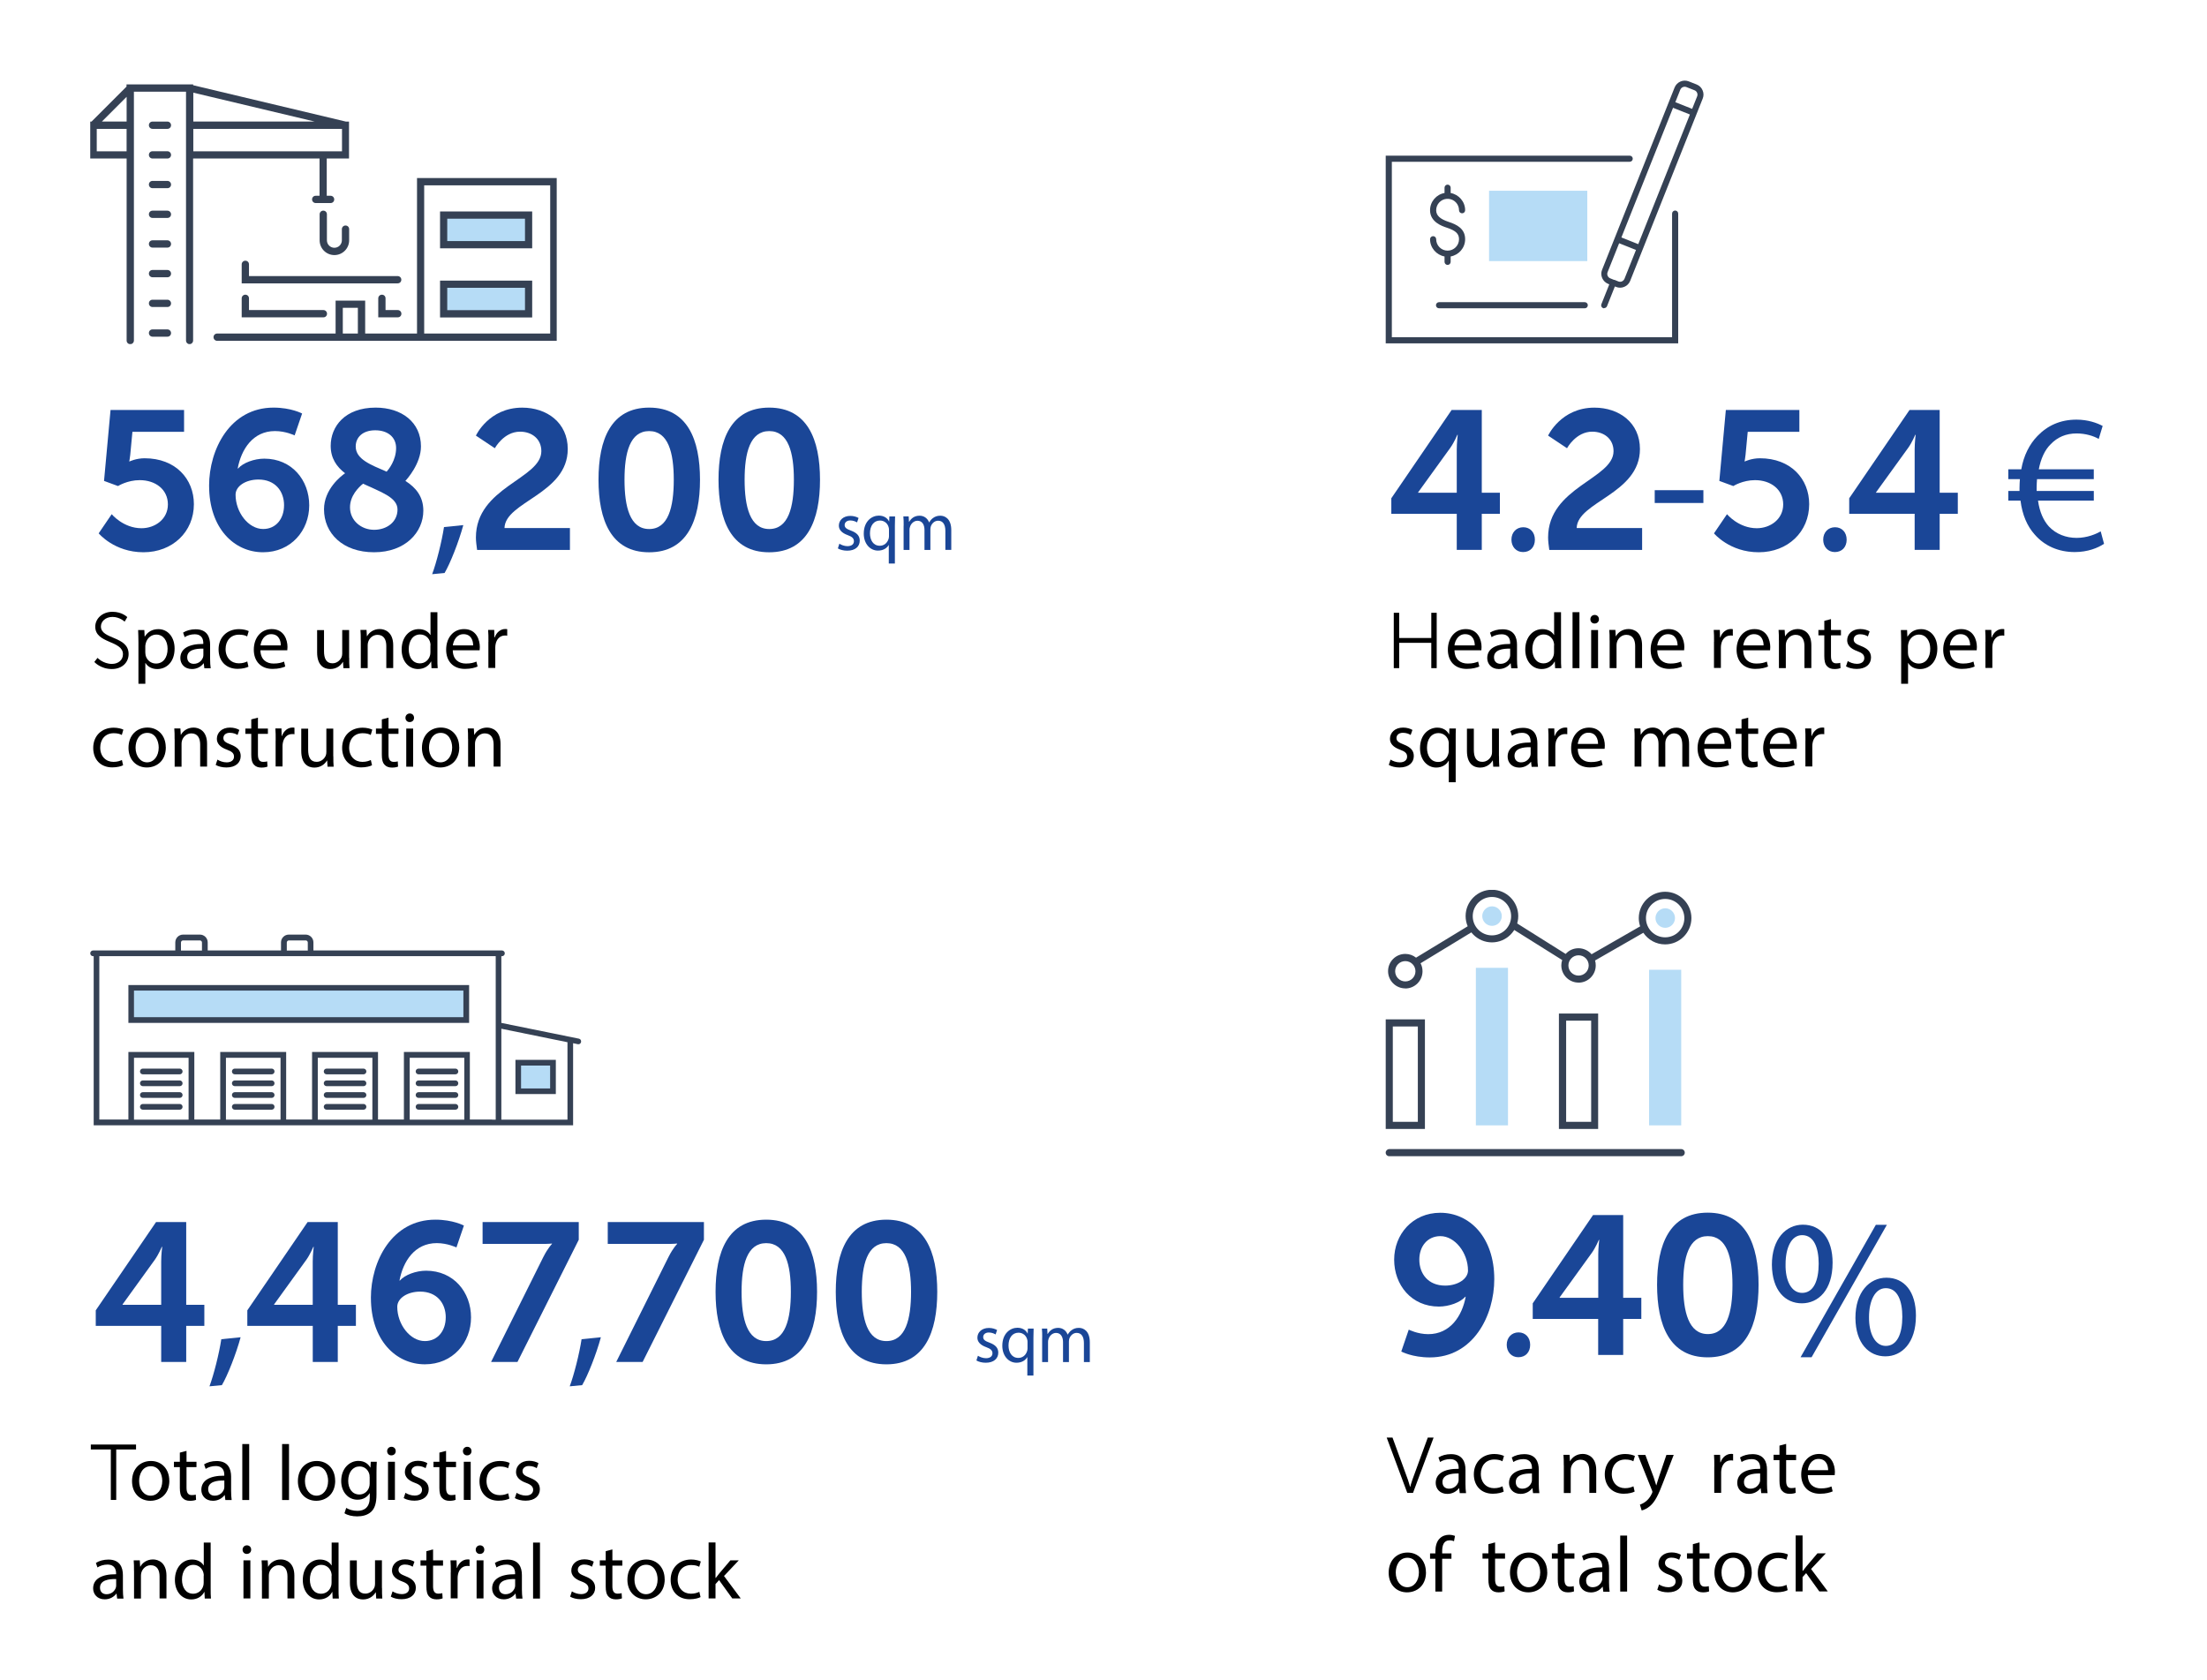 <?xml version="1.0" encoding="UTF-8"?>
<svg id="Warstwa_1" data-name="Warstwa 1" xmlns="http://www.w3.org/2000/svg" xmlns:xlink="http://www.w3.org/1999/xlink" viewBox="0 0 800 609">
  <defs>
    <style>
      .cls-1 {
        fill: none;
      }

      .cls-2 {
        fill: #1a4697;
      }

      .cls-3 {
        clip-path: url(#clippath-1);
      }

      .cls-4 {
        fill: #b6dcf6;
      }

      .cls-5 {
        clip-path: url(#clippath-3);
      }

      .cls-6 {
        fill: #354154;
      }

      .cls-7 {
        clip-path: url(#clippath-2);
      }

      .cls-8 {
        clip-path: url(#clippath);
      }
    </style>
    <clipPath id="clippath">
      <rect class="cls-1" x="502.3" y="322.56" width="110.8" height="96.55"/>
    </clipPath>
    <clipPath id="clippath-1">
      <rect class="cls-1" x="32.71" y="338.81" width="177.95" height="69.08"/>
    </clipPath>
    <clipPath id="clippath-2">
      <rect class="cls-1" x="32.71" y="30.6" width="169.09" height="94.12"/>
    </clipPath>
    <clipPath id="clippath-3">
      <rect class="cls-1" x="502.3" y="29.24" width="115.15" height="95.22"/>
    </clipPath>
  </defs>
  <g>
    <path class="cls-2" d="M34.71,474.96l21.86-32h10.93v30h6.57v7.64h-6.57v13.07h-9.07v-13.07h-23.72s0-5.64,0-5.64ZM58.43,472.96v-15.72c0-2.5.36-5.29.36-5.29h-.14s-1.14,2.71-2.5,4.64l-11.72,16.22v.14s14,0,14,0Z"/>
    <path class="cls-2" d="M75.93,502.5c1.57-4.21,3.5-11.86,4.29-17.07l7-.71c-1.64,6.07-4.79,14-6.79,17.36,0,0-4.5.43-4.5.43Z"/>
    <path class="cls-2" d="M89.65,474.96l21.86-32h10.93v30h6.57v7.64h-6.57v13.07h-9.07v-13.07h-23.72s0-5.64,0-5.64ZM113.36,472.96v-15.72c0-2.5.36-5.29.36-5.29h-.14s-1.14,2.71-2.5,4.64l-11.72,16.22v.14h14Z"/>
    <path class="cls-2" d="M134.44,470.46c0-13.29,7.64-28.36,23.36-28.36,6.43,0,10.36,2.14,10.36,2.14l-2.71,7.93s-3.21-1.57-7.14-1.57c-8,0-12.22,6.64-13.5,13.57h.14c1.79-2.07,5.86-3.57,9.5-3.57,10,0,16.29,7.79,16.29,16.93s-6.64,17-16.72,17c-10.57,0-19.57-8.79-19.57-24.07ZM161.58,477.54c0-5.14-3.21-9.36-9.29-9.36-4.57,0-8.29,2.36-8.29,5.5,0,6.36,4.64,12.43,10,12.43,4.71,0,7.57-3.79,7.57-8.57Z"/>
    <path class="cls-2" d="M197.01,455.53c1.57-3.14,3.07-4.64,3.07-4.64v-.14s-1,.14-3.5.14h-21.65v-7.93h34.86v6.43l-22.22,44.29h-9.57l19-38.15Z"/>
    <path class="cls-2" d="M206.52,502.5c1.57-4.21,3.5-11.86,4.29-17.07l7-.71c-1.64,6.07-4.79,14-6.79,17.36l-4.5.43Z"/>
    <path class="cls-2" d="M242.38,455.53c1.57-3.14,3.07-4.64,3.07-4.64v-.14s-1,.14-3.5.14h-21.65v-7.93h34.86v6.43l-22.22,44.29h-9.57s19-38.15,19-38.15Z"/>
    <path class="cls-2" d="M259.38,468.25c0-14.57,4.5-26.15,18.36-26.15s18.43,11.57,18.43,26.15-4.57,26.29-18.43,26.29-18.36-11.72-18.36-26.29ZM286.67,468.25c0-9.86-2-17.64-8.93-17.64s-8.93,7.79-8.93,17.64,2,17.86,8.93,17.86,8.93-7.86,8.93-17.86Z"/>
    <path class="cls-2" d="M302.95,468.25c0-14.57,4.5-26.15,18.36-26.15s18.43,11.57,18.43,26.15-4.57,26.29-18.43,26.29-18.36-11.72-18.36-26.29ZM330.24,468.25c0-9.86-2-17.64-8.93-17.64s-8.93,7.79-8.93,17.64,2,17.86,8.93,17.86,8.93-7.86,8.93-17.86Z"/>
  </g>
  <g>
    <path class="cls-2" d="M354.5,491.43c.64.43,1.79.89,2.89.89,1.61,0,2.36-.79,2.36-1.79s-.64-1.64-2.25-2.21c-2.18-.79-3.21-1.96-3.21-3.43,0-1.96,1.57-3.54,4.18-3.54,1.21,0,2.29.36,2.96.75l-.54,1.61c-.46-.29-1.36-.71-2.46-.71-1.29,0-2.04.75-2.04,1.64,0,1,.71,1.46,2.29,2.04,2.11.79,3.18,1.86,3.18,3.64,0,2.11-1.64,3.64-4.54,3.64-1.32,0-2.54-.32-3.39-.82l.54-1.68.04-.04Z"/>
    <path class="cls-2" d="M372.46,491.82h-.04c-.64,1.21-2,2.14-3.96,2.14-2.82,0-5.14-2.46-5.14-6.14,0-4.54,2.93-6.54,5.46-6.54,1.89,0,3.14.93,3.71,2.11h.04l.07-1.82h2.07c-.04,1.04-.07,2.07-.07,3.32v13.72h-2.21v-6.82l.07.04ZM372.46,486.5c0-.29,0-.64-.11-.93-.32-1.36-1.5-2.5-3.14-2.5-2.29,0-3.64,1.93-3.64,4.64,0,2.39,1.14,4.5,3.57,4.5,1.43,0,2.64-.89,3.14-2.39.11-.29.18-.71.18-1.04v-2.29h0Z"/>
    <path class="cls-2" d="M377.78,484.86c0-1.25,0-2.29-.11-3.29h1.93l.11,1.96h.07c.68-1.14,1.79-2.21,3.79-2.21,1.64,0,2.89,1,3.43,2.43h.04c.39-.68.86-1.21,1.36-1.57.71-.54,1.54-.86,2.68-.86,1.61,0,3.96,1.04,3.96,5.25v7.14h-2.14v-6.86c0-2.32-.86-3.71-2.64-3.71-1.25,0-2.21.93-2.61,2-.11.29-.18.71-.18,1.11v7.47h-2.14v-7.25c0-1.93-.86-3.32-2.54-3.32-1.36,0-2.39,1.11-2.71,2.21-.14.32-.18.71-.18,1.07v7.29h-2.14v-8.82l.04-.04Z"/>
  </g>
  <path d="M40.14,525.4h-7.22v-1.79h16.39v1.79h-7.18v18.29h-1.96v-18.29h-.04Z"/>
  <g>
    <path d="M61.39,536.68c0,5.11-3.54,7.32-6.89,7.32-3.75,0-6.64-2.75-6.64-7.11,0-4.61,3.04-7.32,6.86-7.32s6.64,2.89,6.64,7.11h.04ZM50.43,536.83c0,3.04,1.75,5.32,4.18,5.32s4.21-2.25,4.21-5.36c0-2.36-1.18-5.32-4.14-5.32s-4.25,2.75-4.25,5.36Z"/>
    <path d="M67.61,525.9v3.96h3.61v1.93h-3.61v7.47c0,1.71.5,2.68,1.89,2.68.64,0,1.14-.07,1.46-.18l.11,1.89c-.5.21-1.25.36-2.21.36-1.18,0-2.11-.36-2.71-1.07-.71-.75-.96-1.96-.96-3.61v-7.54h-2.14v-1.93h2.14v-3.32l2.46-.64h-.04Z"/>
    <path d="M81.68,543.68l-.21-1.75h-.07c-.79,1.07-2.25,2.07-4.21,2.07-2.79,0-4.21-1.96-4.21-3.96,0-3.36,2.96-5.18,8.32-5.14v-.29c0-1.14-.32-3.21-3.14-3.21-1.29,0-2.64.39-3.61,1.04l-.57-1.64c1.14-.75,2.79-1.21,4.54-1.21,4.21,0,5.25,2.89,5.25,5.64v5.18c0,1.21.07,2.36.21,3.32h-2.29v-.04ZM81.32,536.65c-2.75-.07-5.86.43-5.86,3.11,0,1.64,1.07,2.39,2.36,2.39,1.79,0,2.93-1.14,3.36-2.32.07-.25.14-.54.14-.79,0,0,0-2.39,0-2.39Z"/>
    <path d="M87.83,523.43h2.5v20.29h-2.5v-20.29Z"/>
    <path d="M102.26,523.43h2.5v20.29h-2.5v-20.29Z"/>
    <path d="M121.51,536.68c0,5.11-3.54,7.32-6.89,7.32-3.75,0-6.64-2.75-6.64-7.11,0-4.61,3.04-7.32,6.86-7.32s6.64,2.89,6.64,7.11h.04ZM110.54,536.83c0,3.04,1.75,5.32,4.18,5.32s4.21-2.25,4.21-5.36c0-2.36-1.18-5.32-4.14-5.32s-4.25,2.75-4.25,5.36Z"/>
    <path d="M136.58,529.86c-.07,1-.11,2.11-.11,3.79v8.04c0,3.18-.64,5.11-1.96,6.32-1.36,1.25-3.29,1.64-5.04,1.64s-3.5-.39-4.61-1.14l.64-1.93c.93.57,2.36,1.07,4.07,1.07,2.57,0,4.46-1.36,4.46-4.82v-1.54h-.07c-.79,1.29-2.25,2.32-4.39,2.32-3.43,0-5.89-2.93-5.89-6.75,0-4.68,3.07-7.32,6.21-7.32,2.39,0,3.71,1.25,4.32,2.39h.07l.11-2.07h2.21-.04ZM133.97,535.33c0-.43,0-.79-.14-1.14-.46-1.46-1.68-2.64-3.5-2.64-2.39,0-4.11,2.04-4.11,5.21,0,2.71,1.36,4.96,4.07,4.96,1.54,0,2.93-.96,3.5-2.57.14-.43.21-.93.21-1.36v-2.5l-.04.04Z"/>
    <path d="M143.44,526c0,.86-.61,1.54-1.61,1.54-.89,0-1.5-.68-1.5-1.54s.64-1.57,1.57-1.57,1.54.68,1.54,1.57ZM140.65,543.68v-13.82h2.5v13.82h-2.5Z"/>
    <path d="M146.97,541.11c.75.5,2.07,1,3.32,1,1.82,0,2.68-.93,2.68-2.07s-.71-1.86-2.57-2.54c-2.5-.89-3.64-2.25-3.64-3.93,0-2.21,1.79-4.07,4.75-4.07,1.39,0,2.64.39,3.39.86l-.64,1.82c-.54-.36-1.54-.79-2.82-.79-1.5,0-2.32.86-2.32,1.89,0,1.14.82,1.64,2.64,2.36,2.39.93,3.64,2.11,3.64,4.18,0,2.43-1.89,4.14-5.18,4.14-1.5,0-2.93-.36-3.89-.93l.64-1.93Z"/>
    <path d="M161.69,525.9v3.96h3.61v1.93h-3.61v7.47c0,1.71.5,2.68,1.89,2.68.64,0,1.14-.07,1.46-.18l.11,1.89c-.5.21-1.25.36-2.21.36-1.18,0-2.11-.36-2.71-1.07-.71-.75-.96-1.96-.96-3.61v-7.54h-2.14v-1.93h2.14v-3.32l2.46-.64h-.04Z"/>
    <path d="M170.91,526c0,.86-.61,1.54-1.61,1.54-.89,0-1.5-.68-1.5-1.54s.64-1.57,1.57-1.57,1.54.68,1.54,1.57ZM168.12,543.68v-13.82h2.5v13.82h-2.5Z"/>
    <path d="M184.66,543.18c-.64.36-2.11.79-3.96.79-4.18,0-6.89-2.82-6.89-7.04s2.93-7.36,7.43-7.36c1.5,0,2.79.36,3.5.71l-.57,1.93c-.61-.36-1.54-.64-2.93-.64-3.18,0-4.89,2.36-4.89,5.21,0,3.21,2.07,5.18,4.79,5.18,1.43,0,2.36-.36,3.07-.68l.43,1.89h.04Z"/>
    <path d="M187.26,541.11c.75.5,2.07,1,3.32,1,1.82,0,2.68-.93,2.68-2.07s-.71-1.86-2.57-2.54c-2.5-.89-3.64-2.25-3.64-3.93,0-2.21,1.79-4.07,4.75-4.07,1.39,0,2.64.39,3.39.86l-.64,1.82c-.54-.36-1.54-.79-2.82-.79-1.5,0-2.32.86-2.32,1.89,0,1.14.82,1.64,2.64,2.36,2.39.93,3.64,2.11,3.64,4.18,0,2.43-1.89,4.14-5.18,4.14-1.5,0-2.93-.36-3.89-.93l.64-1.93Z"/>
  </g>
  <g>
    <path d="M42.46,579.4l-.21-1.75h-.07c-.79,1.07-2.25,2.07-4.21,2.07-2.79,0-4.21-1.96-4.21-3.96,0-3.36,2.96-5.18,8.32-5.14v-.29c0-1.14-.32-3.21-3.14-3.21-1.29,0-2.64.39-3.61,1.04l-.57-1.64c1.14-.75,2.79-1.21,4.54-1.21,4.21,0,5.25,2.89,5.25,5.64v5.18c0,1.21.07,2.36.21,3.32h-2.29v-.04ZM42.11,572.37c-2.75-.07-5.86.43-5.86,3.11,0,1.64,1.07,2.39,2.36,2.39,1.79,0,2.93-1.14,3.36-2.32.07-.25.14-.54.14-.79v-2.39Z"/>
    <path d="M48.57,569.33c0-1.43,0-2.61-.11-3.75h2.21l.14,2.29h.07c.68-1.32,2.29-2.61,4.57-2.61,1.93,0,4.89,1.14,4.89,5.89v8.25h-2.5v-7.97c0-2.21-.82-4.07-3.21-4.07-1.64,0-2.93,1.18-3.36,2.57-.11.32-.18.75-.18,1.18v8.32h-2.5v-10.07l-.04-.04Z"/>
    <path d="M76.36,559.15v16.72c0,1.21,0,2.64.11,3.57h-2.25l-.11-2.39h-.07c-.79,1.54-2.46,2.71-4.71,2.71-3.36,0-5.93-2.82-5.93-7.04,0-4.61,2.82-7.43,6.21-7.43,2.11,0,3.54,1,4.18,2.11h.07v-8.25h2.5,0ZM73.86,571.22c0-.32,0-.75-.11-1.07-.36-1.61-1.75-2.93-3.64-2.93-2.61,0-4.14,2.29-4.14,5.36,0,2.79,1.36,5.11,4.07,5.11,1.68,0,3.21-1.11,3.68-3,.07-.36.11-.68.11-1.07v-2.39h.04Z"/>
    <path d="M91.04,561.72c0,.86-.61,1.54-1.61,1.54-.89,0-1.5-.68-1.5-1.54s.64-1.57,1.57-1.57,1.54.68,1.54,1.57ZM88.25,579.4v-13.82h2.5v13.82h-2.5Z"/>
    <path d="M94.93,569.33c0-1.43,0-2.61-.11-3.75h2.21l.14,2.29h.07c.68-1.32,2.29-2.61,4.57-2.61,1.93,0,4.89,1.14,4.89,5.89v8.25h-2.5v-7.97c0-2.21-.82-4.07-3.21-4.07-1.64,0-2.93,1.18-3.36,2.57-.11.32-.18.75-.18,1.18v8.32h-2.5v-10.07l-.04-.04Z"/>
    <path d="M122.72,559.15v16.72c0,1.21,0,2.64.11,3.57h-2.25l-.11-2.39h-.07c-.79,1.54-2.46,2.71-4.71,2.71-3.36,0-5.93-2.82-5.93-7.04,0-4.61,2.82-7.43,6.21-7.43,2.11,0,3.54,1,4.18,2.11h.07v-8.25h2.5,0ZM120.22,571.22c0-.32,0-.75-.11-1.07-.36-1.61-1.75-2.93-3.64-2.93-2.61,0-4.14,2.29-4.14,5.36,0,2.79,1.36,5.11,4.07,5.11,1.68,0,3.21-1.11,3.68-3,.07-.36.11-.68.11-1.07v-2.39h.04Z"/>
    <path d="M138.47,575.65c0,1.43,0,2.68.11,3.79h-2.21l-.14-2.25h-.07c-.64,1.11-2.11,2.57-4.57,2.57-2.18,0-4.75-1.21-4.75-6.07v-8.07h2.5v7.64c0,2.64.79,4.39,3.07,4.39,1.68,0,2.86-1.18,3.32-2.29.14-.36.21-.82.21-1.29v-8.5h2.5v10.04l.04.04Z"/>
    <path d="M142.3,576.83c.75.5,2.07,1,3.32,1,1.82,0,2.68-.93,2.68-2.07s-.71-1.86-2.57-2.54c-2.5-.89-3.64-2.25-3.64-3.93,0-2.21,1.79-4.07,4.75-4.07,1.39,0,2.64.39,3.39.86l-.64,1.82c-.54-.36-1.54-.79-2.82-.79-1.5,0-2.32.86-2.32,1.89,0,1.14.82,1.64,2.64,2.36,2.39.93,3.64,2.11,3.64,4.18,0,2.43-1.89,4.14-5.18,4.14-1.5,0-2.93-.36-3.89-.93l.64-1.93Z"/>
    <path d="M156.98,561.62v3.96h3.61v1.93h-3.61v7.47c0,1.71.5,2.68,1.89,2.68.64,0,1.14-.07,1.46-.18l.11,1.89c-.5.21-1.25.36-2.21.36-1.18,0-2.11-.36-2.71-1.07-.71-.75-.96-1.96-.96-3.61v-7.54h-2.14v-1.93h2.14v-3.32l2.46-.64h-.04Z"/>
    <path d="M163.4,569.9c0-1.64,0-3.04-.11-4.32h2.21l.07,2.71h.11c.64-1.86,2.14-3.04,3.82-3.04.29,0,.5,0,.71.07v2.36c-.25-.07-.5-.07-.86-.07-1.79,0-3.04,1.36-3.36,3.21-.07.36-.11.75-.11,1.18v7.36h-2.5v-9.5.04Z"/>
    <path d="M175.55,561.72c0,.86-.61,1.54-1.61,1.54-.89,0-1.5-.68-1.5-1.54s.64-1.57,1.57-1.57,1.54.68,1.54,1.57ZM172.76,579.4v-13.82h2.5v13.82h-2.5Z"/>
    <path d="M187.09,579.4l-.21-1.75h-.07c-.79,1.07-2.25,2.07-4.21,2.07-2.79,0-4.21-1.96-4.21-3.96,0-3.36,2.96-5.18,8.32-5.14v-.29c0-1.14-.32-3.21-3.14-3.21-1.29,0-2.64.39-3.61,1.04l-.57-1.64c1.14-.75,2.79-1.21,4.54-1.21,4.21,0,5.25,2.89,5.25,5.64v5.18c0,1.21.07,2.36.21,3.32h-2.29v-.04ZM186.73,572.37c-2.75-.07-5.86.43-5.86,3.11,0,1.64,1.07,2.39,2.36,2.39,1.79,0,2.93-1.14,3.36-2.32.07-.25.14-.54.14-.79v-2.39Z"/>
    <path d="M193.23,559.15h2.5v20.29h-2.5v-20.29Z"/>
    <path d="M207.3,576.83c.75.5,2.07,1,3.32,1,1.82,0,2.68-.93,2.68-2.07s-.71-1.86-2.57-2.54c-2.5-.89-3.64-2.25-3.64-3.93,0-2.21,1.79-4.07,4.75-4.07,1.39,0,2.64.39,3.39.86l-.64,1.82c-.54-.36-1.54-.79-2.82-.79-1.5,0-2.32.86-2.32,1.89,0,1.14.82,1.64,2.64,2.36,2.39.93,3.64,2.11,3.64,4.18,0,2.43-1.89,4.14-5.18,4.14-1.5,0-2.93-.36-3.89-.93l.64-1.93Z"/>
    <path d="M221.98,561.62v3.96h3.61v1.93h-3.61v7.47c0,1.71.5,2.68,1.89,2.68.64,0,1.14-.07,1.46-.18l.11,1.89c-.5.21-1.25.36-2.21.36-1.18,0-2.11-.36-2.71-1.07-.71-.75-.96-1.96-.96-3.61v-7.54h-2.14v-1.93h2.14v-3.32l2.46-.64h-.04Z"/>
    <path d="M240.95,572.4c0,5.11-3.54,7.32-6.89,7.32-3.75,0-6.64-2.75-6.64-7.11,0-4.61,3.04-7.32,6.86-7.32s6.64,2.89,6.64,7.11h.04ZM229.98,572.54c0,3.04,1.75,5.32,4.18,5.32s4.21-2.25,4.21-5.36c0-2.36-1.18-5.32-4.14-5.32s-4.25,2.75-4.25,5.36Z"/>
    <path d="M253.95,578.9c-.64.36-2.11.79-3.96.79-4.18,0-6.89-2.82-6.89-7.04s2.93-7.36,7.43-7.36c1.5,0,2.79.36,3.5.71l-.57,1.93c-.61-.36-1.54-.64-2.93-.64-3.18,0-4.89,2.36-4.89,5.21,0,3.21,2.07,5.18,4.79,5.18,1.43,0,2.36-.36,3.07-.68l.43,1.89h.04Z"/>
    <path d="M259.41,571.94h.07c.36-.5.82-1.07,1.21-1.57l4.07-4.79h3.04l-5.36,5.68,6.07,8.14h-3.07l-4.79-6.64-1.29,1.43v5.21h-2.5v-20.29h2.5v12.79l.04.04Z"/>
  </g>
  <g>
    <path class="cls-2" d="M504.33,180.61l21.86-32h10.93v30h6.57v7.64h-6.57v13.07h-9.07v-13.07h-23.72s0-5.64,0-5.64ZM528.05,178.61v-15.72c0-2.5.36-5.29.36-5.29h-.14s-1.14,2.71-2.5,4.64l-11.72,16.22v.14h14,0Z"/>
    <path class="cls-2" d="M547.87,195.61c0-2.64,1.79-4.5,4.29-4.5s4.21,1.86,4.21,4.5-1.64,4.5-4.29,4.5c-2.5,0-4.21-1.93-4.21-4.5Z"/>
    <path class="cls-2" d="M561.16,194.83c0-18.29,23.72-21.22,23.72-31.29,0-4.43-3.43-7.07-7.72-7.07-5.93,0-9.14,6-9.14,6l-6.86-4.57s4.64-10.14,16.79-10.14c8.93,0,16.5,5.43,16.5,15,0,16.29-22.72,19.07-22.93,28.65h23.72v7.93h-33.65c-.21-1.64-.43-3.07-.43-4.5Z"/>
    <path class="cls-2" d="M617.45,177.68v4.64h-17.64v-4.64h17.64Z"/>
    <path class="cls-2" d="M626.02,186.4s4.21,5.07,10.79,5.07c4.93,0,9.57-3.29,9.57-8.64s-4.43-8.79-10.22-8.79c-4.5,0-7.86,2.14-7.86,2.14l-5.07-1.86,2.36-25.72h26.65v7.93h-18.72l-.79,8.36c-.14,1.36-.36,2.36-.36,2.36h.14s2.36-1.14,5.43-1.14c11.22,0,17.86,7.5,17.86,16.64,0,10-7.72,17.43-18.29,17.43s-16.22-6.86-16.22-6.86l4.71-6.93h0Z"/>
    <path class="cls-2" d="M660.88,195.61c0-2.64,1.79-4.5,4.29-4.5s4.21,1.86,4.21,4.5-1.64,4.5-4.29,4.5c-2.5,0-4.21-1.93-4.21-4.5Z"/>
    <path class="cls-2" d="M670.31,180.61l21.86-32h10.93v30h6.57v7.64h-6.57v13.07h-9.07v-13.07h-23.72s0-5.64,0-5.64ZM694.03,178.61v-15.72c0-2.5.36-5.29.36-5.29h-.14s-1.14,2.71-2.5,4.64l-11.72,16.22v.14h14,0Z"/>
    <path class="cls-2" d="M762.68,197.11c-2.21,1.5-5.93,3-10.64,3-5.79,0-10.93-2.21-14.5-6.36-2.71-3-4.5-7.14-5.14-12.29h-4.43v-3.5h4.07v-1.07c0-1.14.07-2.21.14-3.21h-4.21v-3.57h4.71c.86-5,3-9.14,5.86-12.07,3.64-3.79,8.29-5.93,14.14-5.93,4.21,0,7.5,1.21,9.5,2.29l-1.43,4.71c-1.79-1.07-4.79-2-8-2-3.86,0-7,1.36-9.43,3.93-2.14,2.07-3.57,5.29-4.29,9.07h19.93v3.57h-20.57c-.07.93-.14,2-.14,3v1.29h20.72v3.5h-20.22c.57,4.14,2,7.22,3.93,9.36,2.64,2.79,6.21,4.14,10.07,4.14s7.07-1.43,8.72-2.36l1.21,4.5h0Z"/>
  </g>
  <g>
    <path d="M505.22,222.12h1.96v9.14h11.64v-9.14h1.96v20.07h-1.96v-9.18h-11.64v9.18h-1.96v-20.07Z"/>
    <path d="M527.23,235.73c.07,3.39,2.21,4.79,4.75,4.79,1.79,0,2.89-.32,3.82-.71l.43,1.79c-.89.39-2.39.86-4.61.86-4.25,0-6.79-2.79-6.79-6.96s2.46-7.47,6.5-7.47c4.5,0,5.71,3.96,5.71,6.5,0,.5-.07.93-.07,1.18h-9.72l-.04.04ZM534.58,233.94c0-1.61-.64-4.07-3.5-4.07-2.54,0-3.64,2.36-3.86,4.07h7.36Z"/>
    <path d="M547.8,242.19l-.21-1.75h-.07c-.79,1.07-2.25,2.07-4.21,2.07-2.79,0-4.21-1.96-4.21-3.96,0-3.36,2.96-5.18,8.32-5.14v-.29c0-1.14-.32-3.21-3.14-3.21-1.29,0-2.64.39-3.61,1.04l-.57-1.64c1.14-.75,2.79-1.21,4.54-1.21,4.21,0,5.25,2.89,5.25,5.64v5.18c0,1.21.07,2.36.21,3.32h-2.29v-.04ZM547.41,235.12c-2.75-.07-5.86.43-5.86,3.11,0,1.64,1.07,2.39,2.36,2.39,1.79,0,2.93-1.14,3.36-2.32.07-.25.14-.54.14-.79,0,0,0-2.39,0-2.39Z"/>
    <path d="M565.84,221.9v16.72c0,1.21,0,2.64.11,3.57h-2.25l-.11-2.39h-.07c-.79,1.54-2.46,2.71-4.71,2.71-3.36,0-5.93-2.82-5.93-7.04,0-4.61,2.82-7.43,6.21-7.43,2.11,0,3.54,1,4.18,2.11h.07v-8.25h2.5ZM563.34,233.98c0-.32,0-.75-.11-1.07-.36-1.61-1.75-2.93-3.64-2.93-2.61,0-4.14,2.29-4.14,5.36,0,2.79,1.36,5.11,4.07,5.11,1.68,0,3.21-1.11,3.68-3,.07-.36.11-.68.11-1.07v-2.39h.04Z"/>
    <path d="M570.02,221.9h2.5v20.29h-2.5v-20.29Z"/>
    <path d="M579.59,224.47c0,.86-.61,1.54-1.61,1.54-.89,0-1.5-.68-1.5-1.54s.64-1.57,1.57-1.57,1.54.68,1.54,1.57ZM576.77,242.19v-13.82h2.5v13.82h-2.5Z"/>
    <path d="M583.45,232.08c0-1.43,0-2.61-.11-3.75h2.21l.14,2.29h.07c.68-1.32,2.29-2.61,4.57-2.61,1.93,0,4.89,1.14,4.89,5.89v8.25h-2.5v-7.97c0-2.21-.82-4.07-3.21-4.07-1.64,0-2.93,1.18-3.36,2.57-.11.32-.18.75-.18,1.18v8.32h-2.5v-10.07l-.04-.04Z"/>
    <path d="M600.73,235.73c.07,3.39,2.21,4.79,4.75,4.79,1.79,0,2.89-.32,3.82-.71l.43,1.79c-.89.39-2.39.86-4.61.86-4.25,0-6.79-2.79-6.79-6.96s2.46-7.47,6.5-7.47c4.5,0,5.71,3.96,5.71,6.5,0,.5-.07.93-.07,1.18h-9.72l-.04.04ZM608.09,233.94c0-1.61-.64-4.07-3.5-4.07-2.54,0-3.64,2.36-3.86,4.07h7.36Z"/>
    <path d="M621.31,232.65c0-1.64,0-3.04-.11-4.32h2.21l.07,2.71h.11c.64-1.86,2.14-3.04,3.82-3.04.29,0,.5,0,.71.07v2.36c-.25-.07-.5-.07-.86-.07-1.79,0-3.04,1.36-3.36,3.21-.07.36-.11.75-.11,1.18v7.36h-2.5v-9.5.04Z"/>
    <path d="M631.88,235.73c.07,3.39,2.21,4.79,4.75,4.79,1.79,0,2.89-.32,3.82-.71l.43,1.79c-.89.39-2.39.86-4.61.86-4.25,0-6.79-2.79-6.79-6.96s2.46-7.47,6.5-7.47c4.5,0,5.71,3.96,5.71,6.5,0,.5-.07.93-.07,1.18h-9.72l-.04.04ZM639.27,233.94c0-1.61-.64-4.07-3.5-4.07-2.54,0-3.64,2.36-3.86,4.07h7.36Z"/>
    <path d="M644.81,232.08c0-1.43,0-2.61-.11-3.75h2.21l.14,2.29h.07c.68-1.32,2.29-2.61,4.57-2.61,1.93,0,4.89,1.14,4.89,5.89v8.25h-2.5v-7.97c0-2.21-.82-4.07-3.21-4.07-1.64,0-2.93,1.18-3.36,2.57-.11.32-.18.75-.18,1.18v8.32h-2.5v-10.07l-.04-.04Z"/>
    <path d="M663.7,224.4v3.96h3.61v1.93h-3.61v7.47c0,1.71.5,2.68,1.89,2.68.64,0,1.14-.07,1.46-.18l.11,1.89c-.5.21-1.25.36-2.21.36-1.18,0-2.11-.36-2.71-1.07-.71-.75-.96-1.96-.96-3.61v-7.54h-2.14v-1.93h2.14v-3.32l2.46-.64h-.04Z"/>
    <path d="M669.78,239.62c.75.5,2.07,1,3.32,1,1.82,0,2.68-.93,2.68-2.07,0-1.21-.71-1.86-2.57-2.54-2.5-.89-3.64-2.25-3.64-3.93,0-2.21,1.79-4.07,4.75-4.07,1.39,0,2.64.39,3.39.86l-.64,1.82c-.54-.36-1.54-.79-2.82-.79-1.5,0-2.32.86-2.32,1.89,0,1.14.82,1.64,2.64,2.36,2.39.93,3.64,2.11,3.64,4.18,0,2.43-1.89,4.14-5.18,4.14-1.5,0-2.93-.36-3.89-.93l.64-1.93h0Z"/>
    <path d="M689.14,232.87c0-1.79-.07-3.21-.11-4.5h2.25l.11,2.36h.07c1.04-1.68,2.64-2.68,4.93-2.68,3.36,0,5.86,2.82,5.86,7.04,0,4.96-3.04,7.43-6.29,7.43-1.82,0-3.43-.79-4.25-2.18h-.07v7.5h-2.5v-14.97h0ZM691.6,236.55c0,.36.07.71.11,1.04.46,1.75,1.96,2.93,3.79,2.93,2.64,0,4.18-2.18,4.18-5.36,0-2.79-1.46-5.14-4.11-5.14-1.71,0-3.32,1.21-3.79,3.11-.07.32-.18.68-.18,1.04v2.39Z"/>
    <path d="M706.78,235.73c.07,3.39,2.21,4.79,4.75,4.79,1.79,0,2.89-.32,3.82-.71l.43,1.79c-.89.39-2.39.86-4.61.86-4.25,0-6.79-2.79-6.79-6.96s2.46-7.47,6.5-7.47c4.5,0,5.71,3.96,5.71,6.5,0,.5-.07.93-.07,1.18h-9.72l-.04.04ZM714.14,233.94c0-1.61-.64-4.07-3.5-4.07-2.54,0-3.64,2.36-3.86,4.07h7.36Z"/>
    <path d="M719.71,232.65c0-1.64,0-3.04-.11-4.32h2.21l.07,2.71h.11c.64-1.86,2.14-3.04,3.82-3.04.29,0,.5,0,.71.07v2.36c-.25-.07-.5-.07-.86-.07-1.79,0-3.04,1.36-3.36,3.21-.07.36-.11.75-.11,1.18v7.36h-2.5v-9.5.04Z"/>
  </g>
  <g>
    <path d="M504.05,275.34c.75.5,2.07,1,3.32,1,1.82,0,2.68-.93,2.68-2.07,0-1.21-.71-1.86-2.57-2.54-2.5-.89-3.64-2.25-3.64-3.93,0-2.21,1.79-4.07,4.75-4.07,1.39,0,2.64.39,3.39.86l-.64,1.82c-.54-.36-1.54-.79-2.82-.79-1.5,0-2.32.86-2.32,1.89,0,1.14.82,1.64,2.64,2.36,2.39.93,3.64,2.11,3.64,4.18,0,2.43-1.89,4.14-5.18,4.14-1.5,0-2.93-.36-3.89-.93l.64-1.93h0Z"/>
    <path d="M525.16,275.76h-.07c-.75,1.36-2.29,2.46-4.5,2.46-3.21,0-5.86-2.79-5.86-7,0-5.18,3.36-7.47,6.25-7.47,2.14,0,3.57,1.07,4.25,2.39h.07l.07-2.07h2.36c-.07,1.18-.07,2.36-.07,3.79v15.68h-2.5v-7.79h0ZM525.16,269.66c0-.36,0-.75-.11-1.07-.36-1.54-1.71-2.86-3.61-2.86-2.61,0-4.18,2.21-4.18,5.32,0,2.75,1.32,5.14,4.07,5.14,1.64,0,3.04-1,3.61-2.75.11-.36.21-.82.21-1.21v-2.61.04Z"/>
    <path d="M543.37,274.12c0,1.43,0,2.68.11,3.79h-2.21l-.14-2.25h-.07c-.64,1.11-2.11,2.57-4.57,2.57-2.18,0-4.75-1.21-4.75-6.04v-8.07h2.5v7.64c0,2.64.79,4.39,3.07,4.39,1.68,0,2.86-1.18,3.32-2.29.14-.36.21-.82.21-1.29v-8.47h2.5v10.04l.04-.04Z"/>
    <path d="M555.19,277.91l-.21-1.75h-.07c-.79,1.07-2.25,2.07-4.21,2.07-2.79,0-4.21-1.96-4.21-3.96,0-3.36,2.96-5.18,8.32-5.14v-.29c0-1.14-.32-3.21-3.14-3.21-1.29,0-2.64.39-3.61,1.04l-.57-1.64c1.14-.75,2.79-1.21,4.54-1.21,4.21,0,5.25,2.89,5.25,5.64v5.18c0,1.21.07,2.36.21,3.32h-2.29v-.04ZM554.84,270.84c-2.75-.07-5.86.43-5.86,3.11,0,1.64,1.07,2.39,2.36,2.39,1.79,0,2.93-1.14,3.36-2.32.07-.25.14-.54.14-.79v-2.39Z"/>
    <path d="M561.3,268.37c0-1.64,0-3.04-.11-4.32h2.21l.07,2.71h.11c.64-1.86,2.14-3.04,3.82-3.04.29,0,.5,0,.71.07v2.36c-.25-.07-.5-.07-.86-.07-1.79,0-3.04,1.36-3.36,3.21-.07.36-.11.75-.11,1.18v7.36h-2.5v-9.5.04Z"/>
    <path d="M571.91,271.44c.07,3.39,2.21,4.79,4.75,4.79,1.79,0,2.89-.32,3.82-.71l.43,1.79c-.89.39-2.39.86-4.61.86-4.25,0-6.79-2.79-6.79-6.96s2.46-7.47,6.5-7.47c4.5,0,5.71,3.96,5.71,6.5,0,.5-.07.93-.07,1.18h-9.72l-.04.04ZM579.27,269.66c0-1.61-.64-4.07-3.5-4.07-2.54,0-3.64,2.36-3.86,4.07h7.36Z"/>
    <path d="M592.52,267.8c0-1.43,0-2.61-.11-3.75h2.21l.11,2.21h.07c.79-1.32,2.07-2.54,4.32-2.54,1.89,0,3.32,1.14,3.93,2.79h.07c.43-.79.96-1.36,1.54-1.79.82-.64,1.75-.96,3.07-.96,1.82,0,4.54,1.21,4.54,6v8.14h-2.46v-7.82c0-2.64-.96-4.25-3-4.25-1.43,0-2.54,1.07-2.96,2.29-.11.36-.21.79-.21,1.25v8.54h-2.46v-8.29c0-2.21-.96-3.79-2.89-3.79-1.57,0-2.71,1.25-3.11,2.5-.14.36-.21.79-.21,1.21v8.32h-2.46v-10.07h.04Z"/>
    <path d="M617.74,271.44c.07,3.39,2.21,4.79,4.75,4.79,1.79,0,2.89-.32,3.82-.71l.43,1.79c-.89.39-2.39.86-4.61.86-4.25,0-6.79-2.79-6.79-6.96s2.46-7.47,6.5-7.47c4.5,0,5.71,3.96,5.71,6.5,0,.5-.07.93-.07,1.18h-9.72l-.04.04ZM625.13,269.66c0-1.61-.64-4.07-3.5-4.07-2.54,0-3.64,2.36-3.86,4.07h7.36Z"/>
    <path d="M633.7,260.12v3.96h3.61v1.93h-3.61v7.47c0,1.71.5,2.68,1.89,2.68.64,0,1.14-.07,1.46-.18l.11,1.89c-.5.21-1.25.36-2.21.36-1.18,0-2.11-.36-2.71-1.07-.71-.75-.96-1.96-.96-3.61v-7.54h-2.14v-1.93h2.14v-3.32l2.46-.64h-.04Z"/>
    <path d="M641.52,271.44c.07,3.39,2.21,4.79,4.75,4.79,1.79,0,2.89-.32,3.82-.71l.43,1.79c-.89.39-2.39.86-4.61.86-4.25,0-6.79-2.79-6.79-6.96s2.46-7.47,6.5-7.47c4.5,0,5.71,3.96,5.71,6.5,0,.5-.07.93-.07,1.18h-9.72l-.04.04ZM648.88,269.66c0-1.61-.64-4.07-3.5-4.07-2.54,0-3.64,2.36-3.86,4.07h7.36Z"/>
    <path d="M654.45,268.37c0-1.64,0-3.04-.11-4.32h2.21l.07,2.71h.11c.64-1.86,2.14-3.04,3.82-3.04.29,0,.5,0,.71.07v2.36c-.25-.07-.5-.07-.86-.07-1.79,0-3.04,1.36-3.36,3.21-.07.36-.11.75-.11,1.18v7.36h-2.5v-9.5.04Z"/>
  </g>
  <g>
    <path class="cls-2" d="M40.5,186.4s4.21,5.07,10.79,5.07c4.93,0,9.57-3.29,9.57-8.64s-4.43-8.79-10.22-8.79c-4.5,0-7.86,2.14-7.86,2.14l-5.07-1.86,2.36-25.72h26.65v7.93h-18.72l-.79,8.36c-.14,1.36-.36,2.36-.36,2.36h.14s2.36-1.14,5.43-1.14c11.22,0,17.86,7.5,17.86,16.64,0,10-7.72,17.43-18.29,17.43s-16.22-6.86-16.22-6.86c0,0,4.71-6.93,4.71-6.93Z"/>
    <path class="cls-2" d="M75.79,176.11c0-13.29,7.64-28.36,23.36-28.36,6.43,0,10.36,2.14,10.36,2.14l-2.71,7.93s-3.21-1.57-7.14-1.57c-8,0-12.22,6.64-13.5,13.57h.14c1.79-2.07,5.86-3.57,9.5-3.57,10,0,16.29,7.79,16.29,16.93s-6.64,17-16.72,17c-10.57,0-19.57-8.79-19.57-24.07ZM102.97,183.18c0-5.14-3.21-9.36-9.29-9.36-4.57,0-8.29,2.36-8.29,5.5,0,6.36,4.64,12.43,10,12.43,4.71,0,7.57-3.79,7.57-8.57Z"/>
    <path class="cls-2" d="M125.08,171.54c-3.07-2.36-5.21-5.43-5.21-9.93,0-7,5.14-13.86,16.29-13.86,9.43,0,16.43,5.29,16.43,14.07,0,6.29-5.14,11.93-5.64,12.5,3.71,2.36,6.5,5.57,6.5,10.79,0,7.79-6.5,15.07-17.86,15.07s-18.14-6.86-18.14-15.57c0-7.22,6.07-12,7.64-13.07ZM131.58,175.33c-1.64,1.36-4.71,4.36-4.71,8.57,0,4.79,4.07,8.14,8.72,8.14s8.5-2.86,8.5-7.36-6.36-6.43-12.5-9.36ZM140.15,170.97c.71-.79,3.43-4.14,3.43-8.57,0-3.93-3-6.43-7.57-6.43s-7.07,2.57-7.07,5.86c0,4.64,5.43,6.64,11.22,9.14Z"/>
    <path class="cls-2" d="M156.65,208.12c1.57-4.21,3.5-11.86,4.29-17.07l7-.71c-1.64,6.07-4.79,14-6.79,17.36l-4.5.43Z"/>
    <path class="cls-2" d="M172.51,194.83c0-18.29,23.72-21.22,23.72-31.29,0-4.43-3.43-7.07-7.72-7.07-5.93,0-9.14,6-9.14,6l-6.86-4.57s4.64-10.14,16.79-10.14c8.93,0,16.5,5.43,16.5,15,0,16.29-22.72,19.07-22.93,28.65h23.72v7.93h-33.65c-.21-1.64-.43-3.07-.43-4.5Z"/>
  </g>
  <path class="cls-2" d="M216.95,173.9c0-14.57,4.5-26.15,18.36-26.15s18.43,11.57,18.43,26.15-4.57,26.29-18.43,26.29-18.36-11.72-18.36-26.29ZM244.23,173.9c0-9.86-2-17.64-8.93-17.64s-8.93,7.79-8.93,17.64,2,17.86,8.93,17.86,8.93-7.86,8.93-17.86Z"/>
  <path class="cls-2" d="M260.45,173.9c0-14.57,4.5-26.15,18.36-26.15s18.43,11.57,18.43,26.15-4.57,26.29-18.43,26.29-18.36-11.72-18.36-26.29ZM287.77,173.9c0-9.86-2-17.64-8.93-17.64s-8.93,7.79-8.93,17.64,2,17.86,8.93,17.86,8.93-7.86,8.93-17.86Z"/>
  <g>
    <path class="cls-2" d="M304.28,197.08c.64.43,1.79.89,2.89.89,1.61,0,2.36-.79,2.36-1.79s-.64-1.64-2.25-2.21c-2.18-.79-3.21-1.96-3.21-3.43,0-1.96,1.57-3.54,4.18-3.54,1.21,0,2.29.36,2.96.75l-.54,1.61c-.46-.29-1.36-.71-2.46-.71-1.29,0-2.04.75-2.04,1.64,0,1,.71,1.46,2.29,2.04,2.11.79,3.18,1.86,3.18,3.64,0,2.14-1.64,3.64-4.54,3.64-1.32,0-2.54-.32-3.39-.82l.54-1.68.04-.04Z"/>
    <path class="cls-2" d="M322.24,197.44h-.04c-.64,1.21-2,2.14-3.96,2.14-2.82,0-5.14-2.46-5.14-6.14,0-4.54,2.93-6.54,5.46-6.54,1.89,0,3.14.93,3.71,2.11h.04l.07-1.82h2.07c-.04,1.04-.07,2.07-.07,3.32v13.75h-2.21v-6.82h.07ZM322.24,192.11c0-.29,0-.64-.11-.93-.32-1.36-1.5-2.5-3.14-2.5-2.29,0-3.64,1.93-3.64,4.64,0,2.39,1.14,4.5,3.57,4.5,1.43,0,2.64-.89,3.14-2.39.11-.29.18-.71.18-1.04,0,0,0-2.29,0-2.29Z"/>
    <path class="cls-2" d="M327.56,190.47c0-1.25,0-2.29-.11-3.29h1.93l.11,1.96h.07c.68-1.14,1.79-2.21,3.79-2.21,1.64,0,2.89,1,3.43,2.43h.04c.39-.68.86-1.21,1.36-1.57.71-.54,1.54-.86,2.68-.86,1.61,0,3.96,1.04,3.96,5.25v7.14h-2.14v-6.86c0-2.32-.86-3.71-2.64-3.71-1.25,0-2.21.93-2.61,2-.11.29-.18.71-.18,1.11v7.47h-2.14v-7.25c0-1.93-.86-3.32-2.54-3.32-1.36,0-2.39,1.11-2.71,2.21-.14.32-.18.71-.18,1.07v7.29h-2.14v-8.82l.04-.04Z"/>
  </g>
  <g>
    <path d="M35.32,238.44s2.07,2.21,5.25,2.21c2.21,0,4-1.32,4-3.5,0-5.07-10.04-3.79-10.04-10,0-2.89,2.54-5.39,6.25-5.39,3.5,0,5.36,1.93,5.36,1.93l-.96,1.64s-1.79-1.71-4.39-1.71-4.21,1.68-4.21,3.46c0,4.79,10.04,3.39,10.04,10,0,3-2.32,5.43-6.07,5.43-4.11,0-6.36-2.57-6.36-2.57l1.18-1.5h-.04Z"/>
    <path d="M50.18,232.87c0-1.79-.07-3.21-.11-4.5h2.25l.11,2.36h.07c1.04-1.68,2.64-2.68,4.93-2.68,3.36,0,5.86,2.82,5.86,7.04,0,4.96-3.04,7.43-6.29,7.43-1.82,0-3.43-.79-4.25-2.18h-.07v7.5h-2.5v-14.97ZM52.68,236.55c0,.36.07.71.11,1.04.46,1.75,1.96,2.93,3.75,2.93,2.64,0,4.21-2.18,4.21-5.36,0-2.79-1.46-5.14-4.11-5.14-1.71,0-3.32,1.21-3.79,3.11-.07.32-.18.68-.18,1.04v2.39Z"/>
    <path d="M74.07,242.19l-.21-1.75h-.07c-.79,1.07-2.25,2.07-4.21,2.07-2.79,0-4.21-1.96-4.21-3.96,0-3.36,2.96-5.18,8.32-5.14v-.29c0-1.14-.32-3.21-3.14-3.21-1.29,0-2.64.39-3.61,1.04l-.57-1.64c1.14-.75,2.79-1.21,4.54-1.21,4.21,0,5.25,2.89,5.25,5.64v5.18c0,1.21.07,2.36.21,3.32h-2.29v-.04ZM73.72,235.12c-2.75-.07-5.86.43-5.86,3.11,0,1.64,1.07,2.39,2.36,2.39,1.79,0,2.93-1.14,3.36-2.32.07-.25.14-.54.14-.79,0,0,0-2.39,0-2.39Z"/>
    <path d="M90.08,241.65c-.64.36-2.11.79-3.96.79-4.18,0-6.89-2.82-6.89-7.07s2.93-7.32,7.43-7.32c1.5,0,2.79.36,3.5.71l-.57,1.93c-.61-.36-1.54-.64-2.93-.64-3.18,0-4.89,2.36-4.89,5.21,0,3.21,2.07,5.18,4.79,5.18,1.43,0,2.36-.36,3.07-.68l.43,1.89h.04Z"/>
    <path d="M94.4,235.73c.07,3.39,2.21,4.79,4.75,4.79,1.79,0,2.89-.32,3.82-.71l.43,1.79c-.89.39-2.39.86-4.61.86-4.25,0-6.79-2.79-6.79-6.96s2.46-7.47,6.5-7.47c4.5,0,5.71,3.96,5.71,6.5,0,.5-.07.93-.07,1.18h-9.72l-.04.04ZM101.79,233.94c0-1.61-.64-4.07-3.5-4.07-2.54,0-3.64,2.36-3.86,4.07h7.36Z"/>
    <path d="M126.58,238.4c0,1.43,0,2.68.11,3.79h-2.21l-.14-2.25h-.07c-.64,1.11-2.11,2.57-4.57,2.57-2.18,0-4.75-1.21-4.75-6.04v-8.07h2.5v7.64c0,2.64.79,4.39,3.07,4.39,1.68,0,2.86-1.18,3.32-2.29.14-.36.21-.82.21-1.29v-8.47h2.5v10.04l.04-.04Z"/>
    <path d="M130.76,232.08c0-1.43,0-2.61-.11-3.75h2.21l.14,2.29h.07c.68-1.32,2.29-2.61,4.57-2.61,1.93,0,4.89,1.14,4.89,5.89v8.25h-2.5v-7.97c0-2.21-.82-4.07-3.21-4.07-1.64,0-2.93,1.18-3.36,2.57-.11.32-.18.75-.18,1.18v8.32h-2.5v-10.07l-.04-.04Z"/>
    <path d="M158.55,221.9v16.72c0,1.21,0,2.64.11,3.57h-2.25l-.11-2.39h-.07c-.79,1.54-2.46,2.71-4.71,2.71-3.36,0-5.93-2.82-5.93-7.04,0-4.61,2.82-7.43,6.21-7.43,2.11,0,3.54,1,4.18,2.11h.07v-8.25h2.5ZM156.05,233.98c0-.32,0-.75-.11-1.07-.36-1.61-1.75-2.93-3.64-2.93-2.61,0-4.14,2.29-4.14,5.36,0,2.79,1.36,5.11,4.07,5.11,1.68,0,3.21-1.11,3.68-3,.07-.36.11-.68.11-1.07v-2.39h.04Z"/>
    <path d="M164.12,235.73c.07,3.39,2.21,4.79,4.75,4.79,1.79,0,2.89-.32,3.82-.71l.43,1.79c-.89.39-2.39.86-4.61.86-4.25,0-6.79-2.79-6.79-6.96s2.46-7.47,6.5-7.47c4.5,0,5.71,3.96,5.71,6.5,0,.5-.07.93-.07,1.18h-9.72l-.04.04ZM171.51,233.94c0-1.61-.64-4.07-3.5-4.07-2.54,0-3.64,2.36-3.86,4.07h7.36Z"/>
    <path d="M177.05,232.65c0-1.64,0-3.04-.11-4.32h2.21l.07,2.71h.11c.64-1.86,2.14-3.04,3.82-3.04.29,0,.5,0,.71.07v2.36c-.25-.07-.5-.07-.86-.07-1.79,0-3.04,1.36-3.36,3.21-.07.36-.11.75-.11,1.18v7.36h-2.5v-9.5.04Z"/>
  </g>
  <g>
    <path d="M44.64,277.37c-.64.36-2.11.79-3.96.79-4.18,0-6.89-2.82-6.89-7.07s2.93-7.32,7.43-7.32c1.5,0,2.79.36,3.5.71l-.57,1.93c-.61-.36-1.54-.64-2.93-.64-3.18,0-4.89,2.36-4.89,5.21,0,3.21,2.07,5.18,4.79,5.18,1.43,0,2.36-.36,3.07-.68l.43,1.89h.04Z"/>
    <path d="M60.11,270.87c0,5.11-3.54,7.32-6.89,7.32-3.75,0-6.64-2.75-6.64-7.11,0-4.64,3.04-7.36,6.86-7.36s6.64,2.89,6.64,7.11l.04.04ZM49.14,271.01c0,3.04,1.75,5.32,4.18,5.32s4.21-2.25,4.21-5.36c0-2.36-1.18-5.32-4.14-5.32s-4.25,2.75-4.25,5.36Z"/>
    <path d="M63.29,267.8c0-1.43,0-2.61-.11-3.75h2.21l.14,2.29h.07c.68-1.32,2.29-2.61,4.57-2.61,1.93,0,4.89,1.14,4.89,5.89v8.25h-2.5v-7.97c0-2.21-.82-4.07-3.21-4.07-1.64,0-2.93,1.18-3.36,2.57-.11.32-.18.75-.18,1.18v8.32h-2.5v-10.07l-.04-.04Z"/>
    <path d="M78.82,275.34c.75.5,2.07,1,3.32,1,1.82,0,2.68-.93,2.68-2.07,0-1.21-.71-1.86-2.57-2.54-2.5-.89-3.64-2.25-3.64-3.93,0-2.21,1.79-4.07,4.75-4.07,1.39,0,2.64.39,3.39.86l-.64,1.82c-.54-.36-1.54-.79-2.82-.79-1.5,0-2.32.86-2.32,1.89,0,1.14.82,1.64,2.64,2.36,2.39.93,3.64,2.11,3.64,4.18,0,2.43-1.89,4.14-5.18,4.14-1.5,0-2.93-.36-3.89-.93l.64-1.93Z"/>
    <path d="M93.5,260.12v3.96h3.61v1.93h-3.61v7.47c0,1.71.5,2.68,1.89,2.68.64,0,1.14-.07,1.46-.18l.11,1.89c-.5.21-1.25.36-2.21.36-1.18,0-2.11-.36-2.71-1.07-.71-.75-.96-1.96-.96-3.61v-7.54h-2.14v-1.93h2.14v-3.32l2.46-.64h-.04Z"/>
    <path d="M99.93,268.37c0-1.64,0-3.04-.11-4.32h2.21l.07,2.71h.11c.64-1.86,2.14-3.04,3.82-3.04.29,0,.5,0,.71.07v2.36c-.25-.07-.5-.07-.86-.07-1.79,0-3.04,1.36-3.36,3.21-.07.36-.11.75-.11,1.18v7.36h-2.5v-9.5.04Z"/>
    <path d="M120.83,274.12c0,1.43,0,2.68.11,3.79h-2.21l-.14-2.25h-.07c-.64,1.11-2.11,2.57-4.57,2.57-2.18,0-4.75-1.21-4.75-6.04v-8.07h2.5v7.64c0,2.64.79,4.39,3.07,4.39,1.68,0,2.86-1.18,3.32-2.29.14-.36.21-.82.21-1.29v-8.47h2.5v10.04l.04-.04Z"/>
    <path d="M134.87,277.37c-.64.36-2.11.79-3.96.79-4.18,0-6.89-2.82-6.89-7.07s2.93-7.32,7.43-7.32c1.5,0,2.79.36,3.5.71l-.57,1.93c-.61-.36-1.54-.64-2.93-.64-3.18,0-4.89,2.36-4.89,5.21,0,3.21,2.07,5.18,4.79,5.18,1.43,0,2.36-.36,3.07-.68l.43,1.89h.04Z"/>
    <path d="M140.83,260.12v3.96h3.61v1.93h-3.61v7.47c0,1.71.5,2.68,1.89,2.68.64,0,1.14-.07,1.46-.18l.11,1.89c-.5.21-1.25.36-2.21.36-1.18,0-2.11-.36-2.71-1.07-.71-.75-.96-1.96-.96-3.61v-7.54h-2.14v-1.93h2.14v-3.32l2.46-.64h-.04Z"/>
    <path d="M150.08,260.19c0,.86-.61,1.54-1.61,1.54-.89,0-1.5-.68-1.5-1.54s.64-1.57,1.57-1.57,1.54.68,1.54,1.57ZM147.26,277.91v-13.82h2.5v13.82h-2.5Z"/>
    <path d="M166.48,270.87c0,5.11-3.54,7.32-6.89,7.32-3.75,0-6.64-2.75-6.64-7.11,0-4.64,3.04-7.36,6.86-7.36s6.64,2.89,6.64,7.11l.04.04ZM155.51,271.01c0,3.04,1.75,5.32,4.18,5.32s4.21-2.25,4.21-5.36c0-2.36-1.18-5.32-4.14-5.32s-4.25,2.75-4.25,5.36Z"/>
    <path d="M169.66,267.8c0-1.43,0-2.61-.11-3.75h2.21l.14,2.29h.07c.68-1.32,2.29-2.61,4.57-2.61,1.93,0,4.89,1.14,4.89,5.89v8.25h-2.5v-7.97c0-2.21-.82-4.07-3.21-4.07-1.64,0-2.93,1.18-3.36,2.57-.11.32-.18.75-.18,1.18v8.32h-2.5v-10.07l-.04-.04Z"/>
  </g>
  <g>
    <path class="cls-2" d="M507.94,489.89l2.71-7.93s3.21,1.64,7.07,1.64c8,0,12.29-6.64,13.57-13.57h-.14c-1.79,2.07-5.93,3.57-9.57,3.57-10,0-16.22-7.86-16.22-17s6.64-17,16.72-17c10.57,0,19.57,8.79,19.57,24.07,0,13.29-7.64,28.36-23.36,28.36-6.43,0-10.36-2.14-10.36-2.14h0ZM532.12,460.5c0-6.36-4.71-12.43-10-12.43-4.71,0-7.64,3.71-7.64,8.5,0,5.14,3.21,9.43,9.36,9.43,4.57,0,8.29-2.43,8.29-5.5Z"/>
    <path class="cls-2" d="M546.16,487.46c0-2.64,1.79-4.5,4.29-4.5s4.21,1.86,4.21,4.5-1.64,4.5-4.29,4.5c-2.5,0-4.21-1.93-4.21-4.5Z"/>
    <path class="cls-2" d="M555.59,472.43l21.86-32h10.93v30h6.57v7.64h-6.57v13.07h-9.07v-13.07h-23.72v-5.64ZM579.34,470.43v-15.72c0-2.5.36-5.29.36-5.29h-.14s-1.14,2.71-2.5,4.64l-11.72,16.22v.14h14,0Z"/>
    <path class="cls-2" d="M600.66,465.71c0-14.57,4.5-26.15,18.36-26.15s18.43,11.57,18.43,26.15-4.57,26.29-18.43,26.29-18.36-11.72-18.36-26.29ZM627.99,465.71c0-9.86-2-17.64-8.93-17.64s-8.93,7.79-8.93,17.64,2,17.86,8.93,17.86,8.93-7.86,8.93-17.86Z"/>
    <path class="cls-2" d="M664.28,457.78c0,9.79-5.14,14.64-11.14,14.64s-10.79-4.64-10.86-14c0-9.29,5.07-14.5,11.22-14.5,6.5,0,10.79,5,10.79,13.86h0ZM647.24,458.21c-.14,5.93,2.07,10.43,6,10.43,4.14,0,6-4.43,6-10.57,0-5.64-1.64-10.36-6-10.36-3.93,0-6,4.64-6,10.5ZM652.67,491.97l27.29-48h4l-27.29,48h-4ZM694.49,477c0,9.79-5.14,14.64-11.07,14.64s-10.79-4.64-10.86-13.93c0-9.36,5.07-14.57,11.22-14.57,6.5,0,10.72,5,10.72,13.86h0ZM677.49,477.43c-.07,5.93,2.21,10.43,6.07,10.43,4.14,0,6-4.43,6-10.57,0-5.64-1.64-10.36-6-10.36-3.93,0-6.07,4.64-6.07,10.5h0Z"/>
  </g>
  <g>
    <path d="M502.65,521.08h2.11l5.57,15.25c.36,1.04.79,2.61.79,2.61h.07s.39-1.57.79-2.61l5.57-15.25h2.11l-7.47,20.07h-2.07l-7.47-20.07Z"/>
    <path d="M529.12,541.18l-.21-1.75h-.07c-.79,1.07-2.25,2.07-4.21,2.07-2.79,0-4.21-1.96-4.21-3.96,0-3.36,2.96-5.18,8.32-5.14v-.29c0-1.14-.32-3.21-3.14-3.21-1.29,0-2.64.39-3.61,1.04l-.57-1.64c1.14-.75,2.79-1.21,4.54-1.21,4.21,0,5.25,2.89,5.25,5.64v5.18c0,1.21.07,2.36.21,3.32h-2.29v-.04ZM528.73,534.11c-2.75-.07-5.86.43-5.86,3.11,0,1.64,1.07,2.39,2.36,2.39,1.79,0,2.93-1.14,3.36-2.32.07-.25.14-.54.14-.79v-2.39Z"/>
    <path d="M545.09,540.65c-.64.36-2.11.79-3.96.79-4.18,0-6.89-2.82-6.89-7.04s2.93-7.36,7.43-7.36c1.5,0,2.79.36,3.5.71l-.57,1.93c-.61-.36-1.54-.64-2.93-.64-3.18,0-4.89,2.36-4.89,5.21,0,3.21,2.07,5.18,4.79,5.18,1.43,0,2.36-.36,3.07-.68l.43,1.89h.04Z"/>
    <path d="M555.69,541.18l-.21-1.75h-.07c-.79,1.07-2.25,2.07-4.21,2.07-2.79,0-4.21-1.96-4.21-3.96,0-3.36,2.96-5.18,8.32-5.14v-.29c0-1.14-.32-3.21-3.14-3.21-1.29,0-2.64.39-3.61,1.04l-.57-1.64c1.14-.75,2.79-1.21,4.54-1.21,4.21,0,5.25,2.89,5.25,5.64v5.18c0,1.21.07,2.36.21,3.32h-2.29v-.04ZM555.3,534.11c-2.75-.07-5.86.43-5.86,3.11,0,1.64,1.07,2.39,2.36,2.39,1.79,0,2.93-1.14,3.36-2.32.07-.25.14-.54.14-.79v-2.39Z"/>
  </g>
  <g>
    <path d="M566.84,531.08c0-1.43,0-2.61-.11-3.75h2.21l.14,2.29h.07c.68-1.32,2.29-2.61,4.57-2.61,1.93,0,4.89,1.14,4.89,5.89v8.25h-2.5v-7.97c0-2.21-.82-4.07-3.21-4.07-1.64,0-2.93,1.18-3.36,2.57-.11.32-.18.75-.18,1.18v8.32h-2.5v-10.07l-.04-.04Z"/>
    <path d="M592.55,540.65c-.64.36-2.11.79-3.96.79-4.18,0-6.89-2.82-6.89-7.04s2.93-7.36,7.43-7.36c1.5,0,2.79.36,3.5.71l-.57,1.93c-.61-.36-1.54-.64-2.93-.64-3.18,0-4.89,2.36-4.89,5.21,0,3.21,2.07,5.18,4.79,5.18,1.43,0,2.36-.36,3.07-.68l.43,1.89h.04Z"/>
    <path d="M596.41,527.36l3.04,8.18c.32.93.64,2,.89,2.82h.07c.25-.82.54-1.89.89-2.89l2.75-8.11h2.64l-3.79,9.86c-1.79,4.75-3.04,7.18-4.75,8.64-1.21,1.07-2.46,1.5-3.07,1.64l-.64-2.11c.64-.21,1.46-.61,2.21-1.21.68-.54,1.54-1.5,2.11-2.79.11-.25.21-.46.21-.61s-.07-.36-.18-.64l-5.11-12.75h2.75l-.04-.04Z"/>
  </g>
  <g>
    <path d="M621.41,531.65c0-1.64,0-3.04-.11-4.32h2.21l.07,2.71h.11c.64-1.86,2.14-3.04,3.82-3.04.29,0,.5,0,.71.07v2.36c-.25-.07-.5-.07-.86-.07-1.79,0-3.04,1.36-3.36,3.21-.07.36-.11.75-.11,1.18v7.36h-2.5v-9.5.04Z"/>
    <path d="M638.42,541.18l-.21-1.75h-.07c-.79,1.07-2.25,2.07-4.21,2.07-2.79,0-4.21-1.96-4.21-3.96,0-3.36,2.96-5.18,8.32-5.14v-.29c0-1.14-.32-3.21-3.14-3.21-1.29,0-2.64.39-3.61,1.04l-.57-1.64c1.14-.75,2.79-1.21,4.54-1.21,4.21,0,5.25,2.89,5.25,5.64v5.18c0,1.21.07,2.36.21,3.32h-2.29v-.04ZM638.02,534.11c-2.75-.07-5.86.43-5.86,3.11,0,1.64,1.07,2.39,2.36,2.39,1.79,0,2.93-1.14,3.36-2.32.07-.25.14-.54.14-.79v-2.39Z"/>
    <path d="M647.45,523.36v3.96h3.61v1.93h-3.61v7.47c0,1.71.5,2.68,1.89,2.68.64,0,1.14-.07,1.46-.18l.11,1.89c-.5.21-1.25.36-2.21.36-1.18,0-2.11-.36-2.71-1.07-.71-.75-.96-1.96-.96-3.61v-7.54h-2.14v-1.93h2.14v-3.32l2.46-.64h-.04Z"/>
    <path d="M655.31,534.72c.07,3.39,2.21,4.79,4.75,4.79,1.79,0,2.89-.32,3.82-.71l.43,1.79c-.89.39-2.39.86-4.61.86-4.25,0-6.79-2.79-6.79-6.96s2.46-7.47,6.5-7.47c4.5,0,5.71,3.96,5.71,6.5,0,.5-.07.93-.07,1.18h-9.72l-.04.04ZM662.67,532.9c0-1.61-.64-4.07-3.5-4.07-2.54,0-3.64,2.36-3.86,4.07h7.36Z"/>
  </g>
  <g>
    <path d="M516.9,569.87c0,5.11-3.54,7.32-6.89,7.32-3.75,0-6.64-2.75-6.64-7.11,0-4.61,3.04-7.32,6.86-7.32s6.64,2.89,6.64,7.11h.04ZM505.94,570.01c0,3.04,1.75,5.32,4.18,5.32s4.21-2.25,4.21-5.36c0-2.36-1.18-5.32-4.14-5.32s-4.25,2.75-4.25,5.36h0Z"/>
    <path d="M520.3,576.9v-11.89h-1.93v-1.93h1.93v-.64c0-1.93.43-3.71,1.61-4.82.93-.93,2.21-1.29,3.36-1.29.89,0,1.64.21,2.14.39l-.36,1.93c-.36-.18-.89-.32-1.61-.32-2.14,0-2.68,1.89-2.68,4v.75h3.36v1.93h-3.36v11.89h-2.5.04Z"/>
  </g>
  <g>
    <path d="M541.94,559.08v3.96h3.61v1.93h-3.61v7.47c0,1.71.5,2.68,1.89,2.68.64,0,1.14-.07,1.46-.18l.11,1.89c-.5.21-1.25.36-2.21.36-1.18,0-2.11-.36-2.71-1.07-.71-.75-.96-1.96-.96-3.61v-7.54h-2.14v-1.93h2.14v-3.32l2.46-.64h-.04Z"/>
    <path d="M560.87,569.87c0,5.11-3.54,7.32-6.89,7.32-3.75,0-6.64-2.75-6.64-7.11,0-4.61,3.04-7.32,6.86-7.32s6.64,2.89,6.64,7.11h.04ZM549.91,570.01c0,3.04,1.75,5.32,4.18,5.32s4.21-2.25,4.21-5.36c0-2.36-1.18-5.32-4.14-5.32s-4.25,2.75-4.25,5.36h0Z"/>
    <path d="M567.09,559.08v3.96h3.61v1.93h-3.61v7.47c0,1.71.5,2.68,1.89,2.68.64,0,1.14-.07,1.46-.18l.11,1.89c-.5.21-1.25.36-2.21.36-1.18,0-2.11-.36-2.71-1.07-.71-.75-.96-1.96-.96-3.61v-7.54h-2.14v-1.93h2.14v-3.32l2.46-.64h-.04Z"/>
    <path d="M581.16,576.9l-.21-1.75h-.07c-.79,1.07-2.25,2.07-4.21,2.07-2.79,0-4.21-1.96-4.21-3.96,0-3.36,2.96-5.18,8.32-5.14v-.29c0-1.14-.32-3.21-3.14-3.21-1.29,0-2.64.39-3.61,1.04l-.57-1.64c1.14-.75,2.79-1.21,4.54-1.21,4.21,0,5.25,2.89,5.25,5.64v5.18c0,1.21.07,2.36.21,3.32h-2.29v-.04ZM580.8,569.83c-2.75-.07-5.86.43-5.86,3.11,0,1.64,1.07,2.39,2.36,2.39,1.79,0,2.93-1.14,3.36-2.32.07-.25.14-.54.14-.79v-2.39Z"/>
    <path d="M587.3,556.61h2.5v20.29h-2.5v-20.29Z"/>
    <path d="M601.38,574.33c.75.5,2.07,1,3.32,1,1.82,0,2.68-.93,2.68-2.07s-.71-1.86-2.57-2.54c-2.5-.89-3.64-2.25-3.64-3.93,0-2.21,1.79-4.07,4.75-4.07,1.39,0,2.64.39,3.39.86l-.64,1.82c-.54-.36-1.54-.79-2.82-.79-1.5,0-2.32.86-2.32,1.89,0,1.14.82,1.64,2.64,2.36,2.39.93,3.64,2.11,3.64,4.18,0,2.43-1.89,4.14-5.18,4.14-1.5,0-2.93-.36-3.89-.93l.64-1.93h0Z"/>
    <path d="M616.06,559.08v3.96h3.61v1.93h-3.61v7.47c0,1.71.5,2.68,1.89,2.68.64,0,1.14-.07,1.46-.18l.11,1.89c-.5.21-1.25.36-2.21.36-1.18,0-2.11-.36-2.71-1.07-.71-.75-.96-1.96-.96-3.61v-7.54h-2.14v-1.93h2.14v-3.32l2.46-.64h-.04Z"/>
    <path d="M634.99,569.87c0,5.11-3.54,7.32-6.89,7.32-3.75,0-6.64-2.75-6.64-7.11,0-4.61,3.04-7.32,6.86-7.32s6.64,2.89,6.64,7.11h.04ZM624.02,570.01c0,3.04,1.75,5.32,4.18,5.32s4.21-2.25,4.21-5.36c0-2.36-1.18-5.32-4.14-5.32s-4.25,2.75-4.25,5.36h0Z"/>
    <path d="M648.02,576.37c-.64.36-2.11.79-3.96.79-4.18,0-6.89-2.82-6.89-7.04s2.93-7.36,7.43-7.36c1.5,0,2.79.36,3.5.71l-.57,1.93c-.61-.36-1.54-.64-2.93-.64-3.18,0-4.89,2.36-4.89,5.21,0,3.21,2.07,5.18,4.79,5.18,1.43,0,2.36-.36,3.07-.68l.43,1.89h.04Z"/>
    <path d="M653.45,569.4h.07c.36-.5.82-1.07,1.21-1.57l4.07-4.79h3.04l-5.36,5.68,6.07,8.14h-3.07l-4.79-6.64-1.29,1.43v5.21h-2.5v-20.29h2.5v12.79l.04.04Z"/>
  </g>
  <g class="cls-8">
    <g>
      <path class="cls-4" d="M544.37,332.06c0-1.96-1.61-3.54-3.54-3.54s-3.54,1.61-3.54,3.54,1.57,3.54,3.54,3.54,3.54-1.61,3.54-3.54"/>
      <path class="cls-6" d="M609.41,419.1h-105.83c-.71,0-1.29-.57-1.29-1.29s.57-1.29,1.29-1.29h105.83c.71,0,1.29.57,1.29,1.29s-.57,1.29-1.29,1.29Z"/>
      <path class="cls-6" d="M516.51,409.21h-14.22v-39.72h14.22v39.72ZM504.87,406.64h9.07v-34.57h-9.07v34.57Z"/>
      <rect class="cls-4" x="597.77" y="351.52" width="11.64" height="56.4"/>
      <rect class="cls-4" x="534.98" y="350.81" width="11.64" height="57.11"/>
      <path class="cls-6" d="M540.8,341.59c-5.25,0-9.54-4.29-9.54-9.54s4.29-9.54,9.54-9.54,9.54,4.29,9.54,9.54-4.29,9.54-9.54,9.54ZM540.8,325.13c-3.82,0-6.96,3.11-6.96,6.96s3.11,6.96,6.96,6.96,6.96-3.11,6.96-6.96-3.11-6.96-6.96-6.96Z"/>
      <path class="cls-4" d="M607.16,332.77c0-1.96-1.61-3.54-3.54-3.54s-3.54,1.61-3.54,3.54,1.57,3.54,3.54,3.54,3.54-1.61,3.54-3.54"/>
      <path class="cls-6" d="M579.3,409.21h-14.22v-41.83h14.22v41.83ZM567.7,406.64h9.07v-36.68h-9.07s0,36.68,0,36.68ZM509.4,358.27c-3.43,0-6.25-2.79-6.25-6.25s2.79-6.25,6.25-6.25c1.46,0,2.82.5,3.89,1.36l19.75-12,1.32,2.21-19.43,11.82c.46.86.71,1.86.71,2.89,0,3.43-2.79,6.25-6.25,6.25v-.04ZM509.4,348.38c-2.04,0-3.68,1.64-3.68,3.68s1.64,3.68,3.68,3.68,3.68-1.64,3.68-3.68-1.64-3.68-3.68-3.68ZM572.2,356.17c-3.43,0-6.25-2.79-6.25-6.25,0-.68.11-1.32.32-1.93l-18.57-11.64,1.36-2.18,18.47,11.61c1.14-1.29,2.79-2.07,4.64-2.07s3.61.86,4.75,2.18l17.61-10.11c-.32-.93-.5-1.96-.5-3,0-5.25,4.29-9.54,9.54-9.54s9.54,4.29,9.54,9.54-4.29,9.54-9.54,9.54c-3.29,0-6.18-1.68-7.89-4.21l-17.5,10.04c.18.57.25,1.18.25,1.79,0,3.43-2.79,6.25-6.25,6.25h.04ZM572.2,346.27c-2.04,0-3.68,1.64-3.68,3.68s1.64,3.68,3.68,3.68,3.68-1.64,3.68-3.68-1.64-3.68-3.68-3.68ZM603.59,325.84c-3.82,0-6.96,3.11-6.96,6.96s3.11,6.96,6.96,6.96,6.96-3.11,6.96-6.96-3.11-6.96-6.96-6.96Z"/>
    </g>
  </g>
  <rect class="cls-4" x="48.43" y="358.06" width="119.83" height="11.68"/>
  <rect class="cls-4" x="187.87" y="386.13" width="12.61" height="9.43"/>
  <g class="cls-3">
    <path class="cls-6" d="M207.77,407.89H33.96v-61.29h-.21c-.57,0-1.04-.46-1.04-1.04s.46-1.04,1.04-1.04h29.79v-2.93c0-1.54,1.25-2.82,2.82-2.82h6.11c1.54,0,2.82,1.25,2.82,2.82v2.93h26.57v-2.93c0-1.54,1.25-2.82,2.82-2.82h6.11c1.54,0,2.82,1.25,2.82,2.82v2.93h68.33c.57,0,1.04.46,1.04,1.04s-.46,1.04-1.04,1.04h-.21v24.18l28.11,5.71c.57.11.89.64.79,1.21s-.64.93-1.21.79l-1.68-.36v29.72l.04.04ZM181.73,405.85h23.97v-28.07l-23.97-4.89v32.97ZM178.37,405.85h1.32v-34.22h0v-25.04H36v59.22h10.54v-24.5h23.9v24.5h9.39v-24.5h23.9v24.5h9.39v-24.5h23.9v24.5h9.39v-24.5h23.9v24.5h8.04l.04.04ZM148.51,405.85h19.79v-22.43h-19.79v22.43ZM115.19,405.85h19.79v-22.43h-19.79v22.43ZM81.9,405.85h19.79v-22.43h-19.79v22.43ZM48.57,405.85h19.79v-22.43h-19.79v22.43ZM103.93,344.56h7.64v-2.93c0-.43-.36-.75-.75-.75h-6.11c-.43,0-.75.36-.75.75v2.93h-.04ZM65.57,344.56h7.64v-2.93c0-.43-.36-.75-.75-.75h-6.11c-.43,0-.75.36-.75.75v2.93h-.04ZM165.08,402.24h-13.36c-.57,0-1.04-.46-1.04-1.04s.46-1.04,1.04-1.04h13.36c.57,0,1.04.46,1.04,1.04s-.46,1.04-1.04,1.04ZM131.76,402.24h-13.36c-.57,0-1.04-.46-1.04-1.04s.46-1.04,1.04-1.04h13.36c.57,0,1.04.46,1.04,1.04s-.46,1.04-1.04,1.04ZM98.47,402.24h-13.36c-.57,0-1.04-.46-1.04-1.04s.46-1.04,1.04-1.04h13.36c.57,0,1.04.46,1.04,1.04s-.46,1.04-1.04,1.04ZM65.14,402.24h-13.36c-.57,0-1.04-.46-1.04-1.04s.46-1.04,1.04-1.04h13.36c.57,0,1.04.46,1.04,1.04s-.46,1.04-1.04,1.04ZM165.08,397.96h-13.36c-.57,0-1.04-.46-1.04-1.04s.46-1.04,1.04-1.04h13.36c.57,0,1.04.46,1.04,1.04s-.46,1.04-1.04,1.04ZM131.76,397.96h-13.36c-.57,0-1.04-.46-1.04-1.04s.46-1.04,1.04-1.04h13.36c.57,0,1.04.46,1.04,1.04s-.46,1.04-1.04,1.04ZM98.47,397.96h-13.36c-.57,0-1.04-.46-1.04-1.04s.46-1.04,1.04-1.04h13.36c.57,0,1.04.46,1.04,1.04s-.46,1.04-1.04,1.04ZM65.14,397.96h-13.36c-.57,0-1.04-.46-1.04-1.04s.46-1.04,1.04-1.04h13.36c.57,0,1.04.46,1.04,1.04s-.46,1.04-1.04,1.04ZM201.48,396.56h-14.64v-12.39h14.64v12.39ZM188.87,394.53h10.54v-8.29h-10.54v8.29ZM165.08,393.71h-13.36c-.57,0-1.04-.46-1.04-1.04s.46-1.04,1.04-1.04h13.36c.57,0,1.04.46,1.04,1.04s-.46,1.04-1.04,1.04ZM131.76,393.71h-13.36c-.57,0-1.04-.46-1.04-1.04s.46-1.04,1.04-1.04h13.36c.57,0,1.04.46,1.04,1.04s-.46,1.04-1.04,1.04ZM98.47,393.71h-13.36c-.57,0-1.04-.46-1.04-1.04s.46-1.04,1.04-1.04h13.36c.57,0,1.04.46,1.04,1.04s-.46,1.04-1.04,1.04ZM65.14,393.71h-13.36c-.57,0-1.04-.46-1.04-1.04s.46-1.04,1.04-1.04h13.36c.57,0,1.04.46,1.04,1.04s-.46,1.04-1.04,1.04ZM165.08,389.42h-13.36c-.57,0-1.04-.46-1.04-1.04s.46-1.04,1.04-1.04h13.36c.57,0,1.04.46,1.04,1.04s-.46,1.04-1.04,1.04ZM131.76,389.42h-13.36c-.57,0-1.04-.46-1.04-1.04s.46-1.04,1.04-1.04h13.36c.57,0,1.04.46,1.04,1.04s-.46,1.04-1.04,1.04ZM98.47,389.42h-13.36c-.57,0-1.04-.46-1.04-1.04s.46-1.04,1.04-1.04h13.36c.57,0,1.04.46,1.04,1.04s-.46,1.04-1.04,1.04ZM65.14,389.42h-13.36c-.57,0-1.04-.46-1.04-1.04s.46-1.04,1.04-1.04h13.36c.57,0,1.04.46,1.04,1.04s-.46,1.04-1.04,1.04ZM170.01,370.77H46.54v-13.72h123.51v13.72h-.04ZM48.57,368.7h119.4v-9.64H48.57v9.64Z"/>
  </g>
  <rect class="cls-4" x="160.8" y="78.39" width="30.43" height="10.32"/>
  <rect class="cls-4" x="161.4" y="103.21" width="30.43" height="10.32"/>
  <g class="cls-7">
    <path class="cls-6" d="M68.75,124.75c-.71,0-1.32-.57-1.32-1.32V33.24h-18.89v90.19c0,.71-.57,1.32-1.32,1.32s-1.32-.57-1.32-1.32V57.46h-13.47v-13.39h.75l12.68-12.68v-.79h24.15v.29l55.36,13.18h1.14v13.39h-8.07v13.5h1.39c.71,0,1.32.57,1.32,1.32s-.57,1.32-1.32,1.32h-5.39c-.71,0-1.32-.57-1.32-1.32s.57-1.32,1.32-1.32h1.39v-13.5h-45.83v65.97c0,.71-.57,1.32-1.32,1.32h.07ZM70.07,54.85h53.9v-8.14h-53.9s0,8.14,0,8.14ZM35.07,54.85h10.82v-8.14h-10.82s0,8.14,0,8.14ZM70.07,44.06h44l-44-10.47s0,10.47,0,10.47ZM36.93,44.06h8.97v-8.97s-8.97,8.97-8.97,8.97ZM202.05,123.54h-123.33c-.71,0-1.32-.57-1.32-1.32s.57-1.32,1.32-1.32h42.93v-11.93h10.72v11.93h18.79v-56.36h50.9v59.01ZM153.76,120.89h45.68v-53.72h-45.68v53.72ZM124.26,120.89h5.46v-9.32h-5.46v9.32ZM60.68,122.04h-5.39c-.71,0-1.32-.57-1.32-1.32s.57-1.32,1.32-1.32h5.39c.71,0,1.32.57,1.32,1.32s-.57,1.32-1.32,1.32ZM192.91,115.07h-33.4v-13.36h33.4v13.36ZM162.12,112.43h28.18v-8.11h-28.18v8.11ZM144.15,115.03h-7.04v-6.89c0-.71.57-1.32,1.32-1.32s1.32.57,1.32,1.32v4.25h4.43c.71,0,1.32.57,1.32,1.32s-.57,1.32-1.32,1.32h-.04ZM117.22,115.03h-29.61v-6.89c0-.71.57-1.32,1.32-1.32s1.32.57,1.32,1.32v4.25h26.97c.71,0,1.32.57,1.32,1.32s-.57,1.32-1.32,1.32ZM60.68,111.28h-5.39c-.71,0-1.32-.57-1.32-1.32s.57-1.32,1.32-1.32h5.39c.71,0,1.32.57,1.32,1.32s-.57,1.32-1.32,1.32ZM144.15,102.71h-56.54v-6.89c0-.71.57-1.32,1.32-1.32s1.32.57,1.32,1.32v4.25h53.9c.71,0,1.32.57,1.32,1.32s-.57,1.32-1.32,1.32ZM60.68,100.5h-5.39c-.71,0-1.32-.57-1.32-1.32s.57-1.32,1.32-1.32h5.39c.71,0,1.32.57,1.32,1.32s-.57,1.32-1.32,1.32ZM121.22,92.46c-2.96,0-5.36-2.39-5.36-5.36v-9.43c0-.71.57-1.32,1.32-1.32s1.32.57,1.32,1.32v9.43c0,1.5,1.21,2.71,2.71,2.71s2.71-1.21,2.71-2.71v-4.04c0-.71.57-1.32,1.32-1.32s1.32.57,1.32,1.32v4.04c0,2.96-2.39,5.36-5.36,5.36ZM192.91,90h-33.4v-13.36h33.4v13.36ZM162.12,87.39h28.18v-8.11h-28.18v8.11ZM60.68,89.75h-5.39c-.71,0-1.32-.57-1.32-1.32s.57-1.32,1.32-1.32h5.39c.71,0,1.32.57,1.32,1.32s-.57,1.32-1.32,1.32ZM60.68,79h-5.39c-.71,0-1.32-.57-1.32-1.32s.57-1.32,1.32-1.32h5.39c.71,0,1.32.57,1.32,1.32s-.57,1.32-1.32,1.32ZM60.68,68.21h-5.39c-.71,0-1.32-.57-1.32-1.32s.57-1.32,1.32-1.32h5.39c.71,0,1.32.57,1.32,1.32s-.57,1.32-1.32,1.32ZM60.68,57.46h-5.39c-.71,0-1.32-.57-1.32-1.32s.57-1.32,1.32-1.32h5.39c.71,0,1.32.57,1.32,1.32s-.57,1.32-1.32,1.32ZM60.68,46.71h-5.39c-.71,0-1.32-.57-1.32-1.32s.57-1.32,1.32-1.32h5.39c.71,0,1.32.57,1.32,1.32s-.57,1.32-1.32,1.32Z"/>
  </g>
  <rect class="cls-4" x="539.76" y="69.14" width="35.61" height="25.5"/>
  <g class="cls-5">
    <path class="cls-6" d="M608.31,124.46h-106.01V56.42h88.44c.61,0,1.11.5,1.11,1.11s-.5,1.11-1.11,1.11h-86.22v63.61h101.58v-44.83c0-.61.5-1.11,1.11-1.11s1.11.5,1.11,1.11v47.04ZM581.48,111.75s-.29,0-.39-.07c-.57-.21-.86-.86-.61-1.43l2.86-7.18-.43-.18c-2-.82-3-3.11-2.18-5.11l26.29-66.08c.82-2,3.11-3,5.11-2.21l2.89,1.14c.96.39,1.75,1.14,2.14,2.11.43.96.43,2.04.04,3l-26.29,66.08c-.39.96-1.14,1.75-2.11,2.14-.96.43-2.04.43-3,.04l-.43-.18-2.86,7.18c-.18.43-.61.68-1.04.68v.07ZM585.2,101.43l1.39.57c.43.18.89.18,1.32,0s.75-.54.93-.93l4.18-10.47-6.11-2.43-4.18,10.47c-.36.89.07,1.89.96,2.25l1.39.57h.07l.04-.04ZM587.73,86.07l6.11,2.43,18.72-47-6.11-2.43-18.72,47ZM607.27,37.03l6.11,2.43,1.79-4.5c.18-.43.18-.89,0-1.32s-.5-.75-.96-.93l-2.89-1.14c-.89-.36-1.89.07-2.25.96,0,0-1.79,4.5-1.79,4.5ZM574.45,111.75h-52.83c-.61,0-1.11-.5-1.11-1.11s.5-1.11,1.11-1.11h52.83c.61,0,1.11.5,1.11,1.11s-.5,1.11-1.11,1.11ZM524.73,96.03c-.61,0-1.11-.5-1.11-1.11v-1.96c-2.96-.54-5.25-3.14-5.25-6.25,0-.61.5-1.11,1.11-1.11s1.11.5,1.11,1.11c0,2.29,1.86,4.14,4.14,4.14s4.14-1.86,4.14-4.14c0-2-1.21-3.14-4.5-4.21-1.5-.5-6-1.96-6-6.29,0-3.14,2.29-5.75,5.25-6.25v-1.93c0-.61.5-1.11,1.11-1.11s1.11.5,1.11,1.11v1.93c2.96.54,5.25,3.14,5.25,6.25,0,.61-.5,1.11-1.11,1.11s-1.11-.5-1.11-1.11c0-2.21-1.71-4-3.89-4.14-.14.04-.36.04-.5,0-2.18.14-3.89,1.93-3.89,4.14,0,1.89,1.39,3.18,4.5,4.21,2.96.96,6,2.46,6,6.29,0,3.14-2.29,5.71-5.25,6.25v1.96c0,.61-.5,1.11-1.11,1.11h0Z"/>
  </g>
</svg>